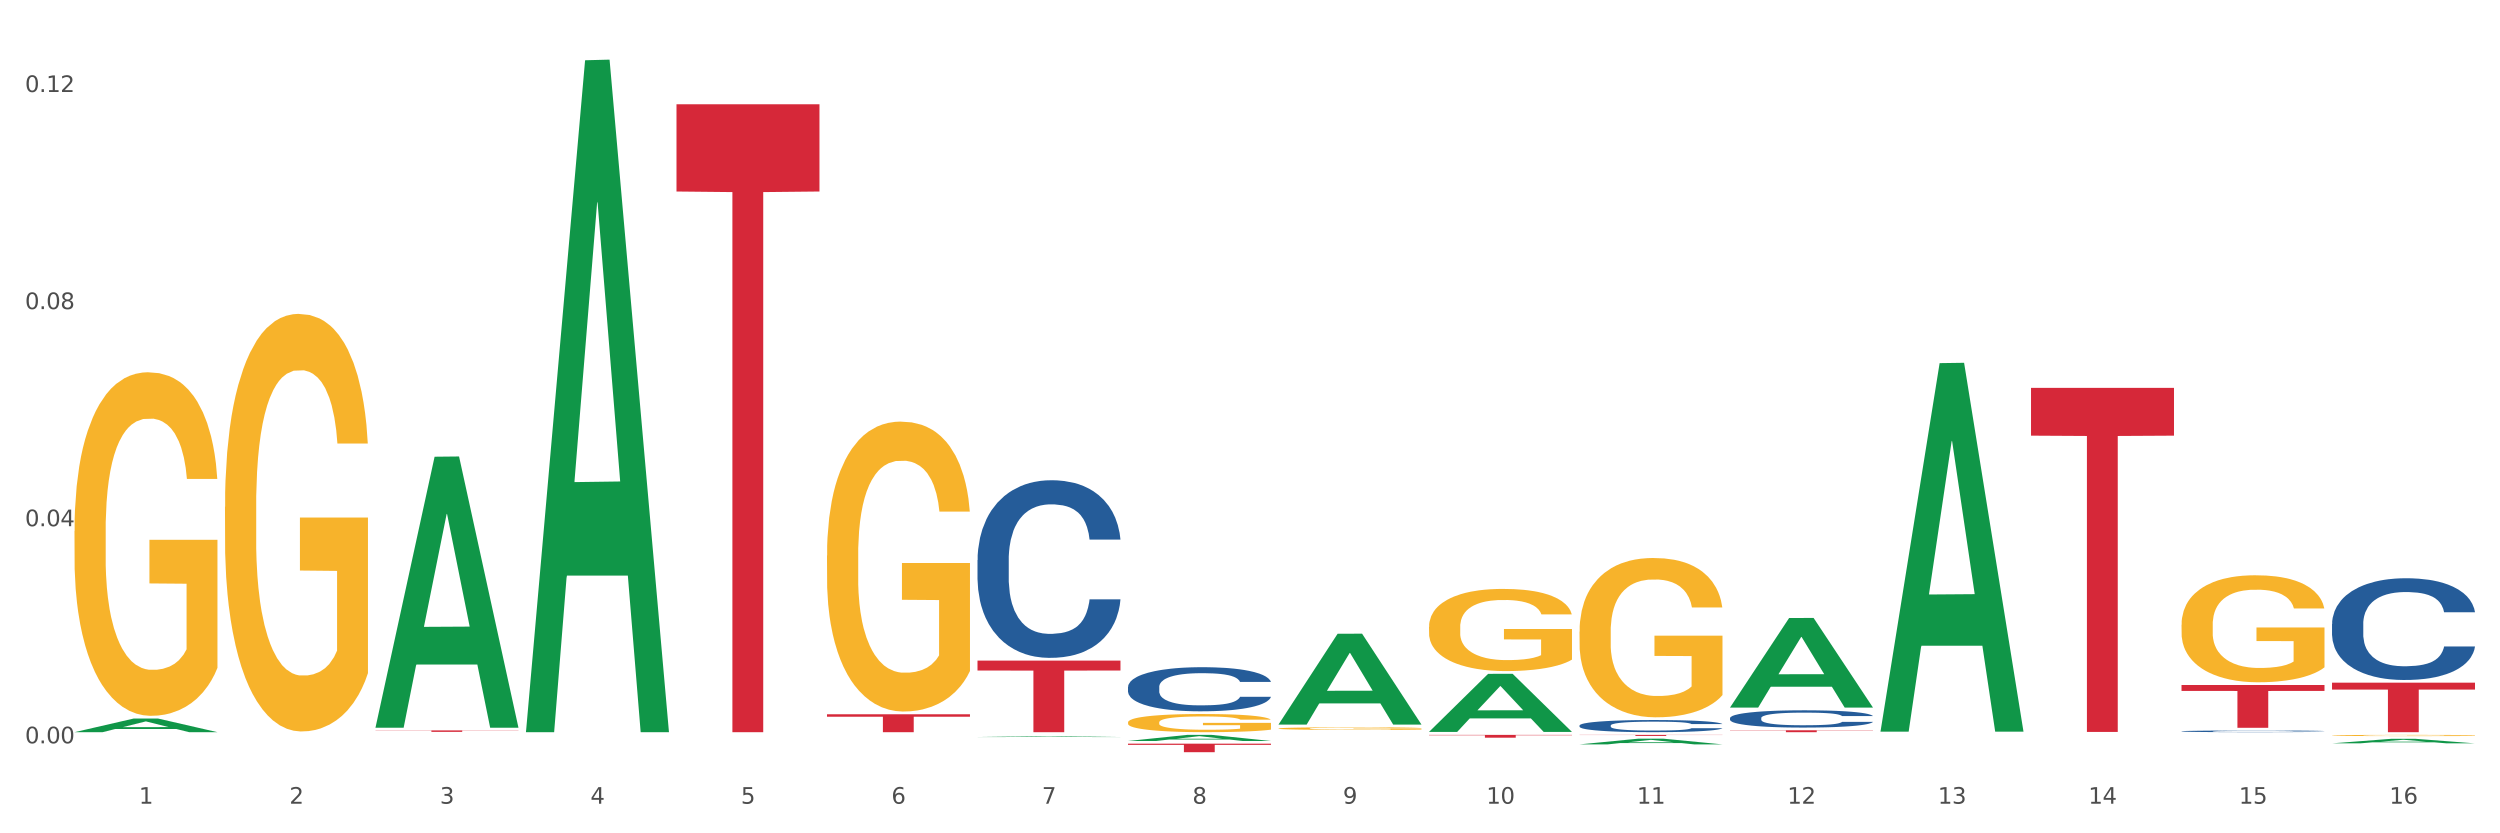 <?xml version="1.0" encoding="utf-8" standalone="no"?>
<!DOCTYPE svg PUBLIC "-//W3C//DTD SVG 1.1//EN"
  "http://www.w3.org/Graphics/SVG/1.1/DTD/svg11.dtd">
<svg xmlns:xlink="http://www.w3.org/1999/xlink" width="1080pt" height="360pt" viewBox="0 0 1080 360" xmlns="http://www.w3.org/2000/svg" version="1.1">
 <rect x="0" y="0" width="1080" height="360" fill="#333333" stroke="none"/>
 <defs>
  <style type="text/css">*{stroke-linejoin: round; stroke-linecap: butt}</style>
 </defs>
 <g id="figure_1">
  <g id="patch_1">
   <path d="M 0 360 
L 1080 360 
L 1080 0 
L 0 0 
z
" style="fill: #ffffff; stroke: #ffffff; stroke-linejoin: miter"/>
  </g>
  <g id="axes_1">
   <g id="matplotlib.axis_1">
    <g id="xtick_1">
     <g id="text_1">
      <!-- 1 -->
      <g style="fill: #4d4d4d" transform="translate(60.004 347.204) scale(0.096 -0.096)">
       <defs>
        <path id="DejaVuSans-31" d="M 794 531 
L 1825 531 
L 1825 4091 
L 703 3866 
L 703 4441 
L 1819 4666 
L 2450 4666 
L 2450 531 
L 3481 531 
L 3481 0 
L 794 0 
L 794 531 
z
" transform="scale(0.016)"/>
       </defs>
       <use xlink:href="#DejaVuSans-31"/>
      </g>
     </g>
    </g>
    <g id="xtick_2">
     <g id="text_2">
      <!-- 2 -->
      <g style="fill: #4d4d4d" transform="translate(125.021 347.204) scale(0.096 -0.096)">
       <defs>
        <path id="DejaVuSans-32" d="M 1228 531 
L 3431 531 
L 3431 0 
L 469 0 
L 469 531 
Q 828 903 1448 1529 
Q 2069 2156 2228 2338 
Q 2531 2678 2651 2914 
Q 2772 3150 2772 3378 
Q 2772 3750 2511 3984 
Q 2250 4219 1831 4219 
Q 1534 4219 1204 4116 
Q 875 4013 500 3803 
L 500 4441 
Q 881 4594 1212 4672 
Q 1544 4750 1819 4750 
Q 2544 4750 2975 4387 
Q 3406 4025 3406 3419 
Q 3406 3131 3298 2873 
Q 3191 2616 2906 2266 
Q 2828 2175 2409 1742 
Q 1991 1309 1228 531 
z
" transform="scale(0.016)"/>
       </defs>
       <use xlink:href="#DejaVuSans-32"/>
      </g>
     </g>
    </g>
    <g id="xtick_3">
     <g id="text_3">
      <!-- 3 -->
      <g style="fill: #4d4d4d" transform="translate(190.039 347.204) scale(0.096 -0.096)">
       <defs>
        <path id="DejaVuSans-33" d="M 2597 2516 
Q 3050 2419 3304 2112 
Q 3559 1806 3559 1356 
Q 3559 666 3084 287 
Q 2609 -91 1734 -91 
Q 1441 -91 1130 -33 
Q 819 25 488 141 
L 488 750 
Q 750 597 1062 519 
Q 1375 441 1716 441 
Q 2309 441 2620 675 
Q 2931 909 2931 1356 
Q 2931 1769 2642 2001 
Q 2353 2234 1838 2234 
L 1294 2234 
L 1294 2753 
L 1863 2753 
Q 2328 2753 2575 2939 
Q 2822 3125 2822 3475 
Q 2822 3834 2567 4026 
Q 2313 4219 1838 4219 
Q 1578 4219 1281 4162 
Q 984 4106 628 3988 
L 628 4550 
Q 988 4650 1302 4700 
Q 1616 4750 1894 4750 
Q 2613 4750 3031 4423 
Q 3450 4097 3450 3541 
Q 3450 3153 3228 2886 
Q 3006 2619 2597 2516 
z
" transform="scale(0.016)"/>
       </defs>
       <use xlink:href="#DejaVuSans-33"/>
      </g>
     </g>
    </g>
    <g id="xtick_4">
     <g id="text_4">
      <!-- 4 -->
      <g style="fill: #4d4d4d" transform="translate(255.056 347.204) scale(0.096 -0.096)">
       <defs>
        <path id="DejaVuSans-34" d="M 2419 4116 
L 825 1625 
L 2419 1625 
L 2419 4116 
z
M 2253 4666 
L 3047 4666 
L 3047 1625 
L 3713 1625 
L 3713 1100 
L 3047 1100 
L 3047 0 
L 2419 0 
L 2419 1100 
L 313 1100 
L 313 1709 
L 2253 4666 
z
" transform="scale(0.016)"/>
       </defs>
       <use xlink:href="#DejaVuSans-34"/>
      </g>
     </g>
    </g>
    <g id="xtick_5">
     <g id="text_5">
      <!-- 5 -->
      <g style="fill: #4d4d4d" transform="translate(320.073 347.204) scale(0.096 -0.096)">
       <defs>
        <path id="DejaVuSans-35" d="M 691 4666 
L 3169 4666 
L 3169 4134 
L 1269 4134 
L 1269 2991 
Q 1406 3038 1543 3061 
Q 1681 3084 1819 3084 
Q 2600 3084 3056 2656 
Q 3513 2228 3513 1497 
Q 3513 744 3044 326 
Q 2575 -91 1722 -91 
Q 1428 -91 1123 -41 
Q 819 9 494 109 
L 494 744 
Q 775 591 1075 516 
Q 1375 441 1709 441 
Q 2250 441 2565 725 
Q 2881 1009 2881 1497 
Q 2881 1984 2565 2268 
Q 2250 2553 1709 2553 
Q 1456 2553 1204 2497 
Q 953 2441 691 2322 
L 691 4666 
z
" transform="scale(0.016)"/>
       </defs>
       <use xlink:href="#DejaVuSans-35"/>
      </g>
     </g>
    </g>
    <g id="xtick_6">
     <g id="text_6">
      <!-- 6 -->
      <g style="fill: #4d4d4d" transform="translate(385.09 347.204) scale(0.096 -0.096)">
       <defs>
        <path id="DejaVuSans-36" d="M 2113 2584 
Q 1688 2584 1439 2293 
Q 1191 2003 1191 1497 
Q 1191 994 1439 701 
Q 1688 409 2113 409 
Q 2538 409 2786 701 
Q 3034 994 3034 1497 
Q 3034 2003 2786 2293 
Q 2538 2584 2113 2584 
z
M 3366 4563 
L 3366 3988 
Q 3128 4100 2886 4159 
Q 2644 4219 2406 4219 
Q 1781 4219 1451 3797 
Q 1122 3375 1075 2522 
Q 1259 2794 1537 2939 
Q 1816 3084 2150 3084 
Q 2853 3084 3261 2657 
Q 3669 2231 3669 1497 
Q 3669 778 3244 343 
Q 2819 -91 2113 -91 
Q 1303 -91 875 529 
Q 447 1150 447 2328 
Q 447 3434 972 4092 
Q 1497 4750 2381 4750 
Q 2619 4750 2861 4703 
Q 3103 4656 3366 4563 
z
" transform="scale(0.016)"/>
       </defs>
       <use xlink:href="#DejaVuSans-36"/>
      </g>
     </g>
    </g>
    <g id="xtick_7">
     <g id="text_7">
      <!-- 7 -->
      <g style="fill: #4d4d4d" transform="translate(450.108 347.204) scale(0.096 -0.096)">
       <defs>
        <path id="DejaVuSans-37" d="M 525 4666 
L 3525 4666 
L 3525 4397 
L 1831 0 
L 1172 0 
L 2766 4134 
L 525 4134 
L 525 4666 
z
" transform="scale(0.016)"/>
       </defs>
       <use xlink:href="#DejaVuSans-37"/>
      </g>
     </g>
    </g>
    <g id="xtick_8">
     <g id="text_8">
      <!-- 8 -->
      <g style="fill: #4d4d4d" transform="translate(515.125 347.204) scale(0.096 -0.096)">
       <defs>
        <path id="DejaVuSans-38" d="M 2034 2216 
Q 1584 2216 1326 1975 
Q 1069 1734 1069 1313 
Q 1069 891 1326 650 
Q 1584 409 2034 409 
Q 2484 409 2743 651 
Q 3003 894 3003 1313 
Q 3003 1734 2745 1975 
Q 2488 2216 2034 2216 
z
M 1403 2484 
Q 997 2584 770 2862 
Q 544 3141 544 3541 
Q 544 4100 942 4425 
Q 1341 4750 2034 4750 
Q 2731 4750 3128 4425 
Q 3525 4100 3525 3541 
Q 3525 3141 3298 2862 
Q 3072 2584 2669 2484 
Q 3125 2378 3379 2068 
Q 3634 1759 3634 1313 
Q 3634 634 3220 271 
Q 2806 -91 2034 -91 
Q 1263 -91 848 271 
Q 434 634 434 1313 
Q 434 1759 690 2068 
Q 947 2378 1403 2484 
z
M 1172 3481 
Q 1172 3119 1398 2916 
Q 1625 2713 2034 2713 
Q 2441 2713 2670 2916 
Q 2900 3119 2900 3481 
Q 2900 3844 2670 4047 
Q 2441 4250 2034 4250 
Q 1625 4250 1398 4047 
Q 1172 3844 1172 3481 
z
" transform="scale(0.016)"/>
       </defs>
       <use xlink:href="#DejaVuSans-38"/>
      </g>
     </g>
    </g>
    <g id="xtick_9">
     <g id="text_9">
      <!-- 9 -->
      <g style="fill: #4d4d4d" transform="translate(580.142 347.204) scale(0.096 -0.096)">
       <defs>
        <path id="DejaVuSans-39" d="M 703 97 
L 703 672 
Q 941 559 1184 500 
Q 1428 441 1663 441 
Q 2288 441 2617 861 
Q 2947 1281 2994 2138 
Q 2813 1869 2534 1725 
Q 2256 1581 1919 1581 
Q 1219 1581 811 2004 
Q 403 2428 403 3163 
Q 403 3881 828 4315 
Q 1253 4750 1959 4750 
Q 2769 4750 3195 4129 
Q 3622 3509 3622 2328 
Q 3622 1225 3098 567 
Q 2575 -91 1691 -91 
Q 1453 -91 1209 -44 
Q 966 3 703 97 
z
M 1959 2075 
Q 2384 2075 2632 2365 
Q 2881 2656 2881 3163 
Q 2881 3666 2632 3958 
Q 2384 4250 1959 4250 
Q 1534 4250 1286 3958 
Q 1038 3666 1038 3163 
Q 1038 2656 1286 2365 
Q 1534 2075 1959 2075 
z
" transform="scale(0.016)"/>
       </defs>
       <use xlink:href="#DejaVuSans-39"/>
      </g>
     </g>
    </g>
    <g id="xtick_10">
     <g id="text_10">
      <!-- 10 -->
      <g style="fill: #4d4d4d" transform="translate(642.105 347.204) scale(0.096 -0.096)">
       <defs>
        <path id="DejaVuSans-30" d="M 2034 4250 
Q 1547 4250 1301 3770 
Q 1056 3291 1056 2328 
Q 1056 1369 1301 889 
Q 1547 409 2034 409 
Q 2525 409 2770 889 
Q 3016 1369 3016 2328 
Q 3016 3291 2770 3770 
Q 2525 4250 2034 4250 
z
M 2034 4750 
Q 2819 4750 3233 4129 
Q 3647 3509 3647 2328 
Q 3647 1150 3233 529 
Q 2819 -91 2034 -91 
Q 1250 -91 836 529 
Q 422 1150 422 2328 
Q 422 3509 836 4129 
Q 1250 4750 2034 4750 
z
" transform="scale(0.016)"/>
       </defs>
       <use xlink:href="#DejaVuSans-31"/>
       <use xlink:href="#DejaVuSans-30" transform="translate(63.623 0)"/>
      </g>
     </g>
    </g>
    <g id="xtick_11">
     <g id="text_11">
      <!-- 11 -->
      <g style="fill: #4d4d4d" transform="translate(707.123 347.204) scale(0.096 -0.096)">
       <use xlink:href="#DejaVuSans-31"/>
       <use xlink:href="#DejaVuSans-31" transform="translate(63.623 0)"/>
      </g>
     </g>
    </g>
    <g id="xtick_12">
     <g id="text_12">
      <!-- 12 -->
      <g style="fill: #4d4d4d" transform="translate(772.14 347.204) scale(0.096 -0.096)">
       <use xlink:href="#DejaVuSans-31"/>
       <use xlink:href="#DejaVuSans-32" transform="translate(63.623 0)"/>
      </g>
     </g>
    </g>
    <g id="xtick_13">
     <g id="text_13">
      <!-- 13 -->
      <g style="fill: #4d4d4d" transform="translate(837.157 347.204) scale(0.096 -0.096)">
       <use xlink:href="#DejaVuSans-31"/>
       <use xlink:href="#DejaVuSans-33" transform="translate(63.623 0)"/>
      </g>
     </g>
    </g>
    <g id="xtick_14">
     <g id="text_14">
      <!-- 14 -->
      <g style="fill: #4d4d4d" transform="translate(902.174 347.204) scale(0.096 -0.096)">
       <use xlink:href="#DejaVuSans-31"/>
       <use xlink:href="#DejaVuSans-34" transform="translate(63.623 0)"/>
      </g>
     </g>
    </g>
    <g id="xtick_15">
     <g id="text_15">
      <!-- 15 -->
      <g style="fill: #4d4d4d" transform="translate(967.192 347.204) scale(0.096 -0.096)">
       <use xlink:href="#DejaVuSans-31"/>
       <use xlink:href="#DejaVuSans-35" transform="translate(63.623 0)"/>
      </g>
     </g>
    </g>
    <g id="xtick_16">
     <g id="text_16">
      <!-- 16 -->
      <g style="fill: #4d4d4d" transform="translate(1032.209 347.204) scale(0.096 -0.096)">
       <use xlink:href="#DejaVuSans-31"/>
       <use xlink:href="#DejaVuSans-36" transform="translate(63.623 0)"/>
      </g>
     </g>
    </g>
    <g id="xtick_17"/>
    <g id="xtick_18"/>
    <g id="xtick_19"/>
    <g id="xtick_20"/>
    <g id="xtick_21"/>
    <g id="xtick_22"/>
    <g id="xtick_23"/>
    <g id="xtick_24"/>
    <g id="xtick_25"/>
    <g id="xtick_26"/>
    <g id="xtick_27"/>
    <g id="xtick_28"/>
    <g id="xtick_29"/>
    <g id="xtick_30"/>
    <g id="xtick_31"/>
   </g>
   <g id="matplotlib.axis_2">
    <g id="ytick_1">
     <g id="text_17">
      <!-- 0.00 -->
      <g style="fill: #4d4d4d" transform="translate(10.8 321.117) scale(0.096 -0.096)">
       <defs>
        <path id="DejaVuSans-2e" d="M 684 794 
L 1344 794 
L 1344 0 
L 684 0 
L 684 794 
z
" transform="scale(0.016)"/>
       </defs>
       <use xlink:href="#DejaVuSans-30"/>
       <use xlink:href="#DejaVuSans-2e" transform="translate(63.623 0)"/>
       <use xlink:href="#DejaVuSans-30" transform="translate(95.41 0)"/>
       <use xlink:href="#DejaVuSans-30" transform="translate(159.033 0)"/>
      </g>
     </g>
    </g>
    <g id="ytick_2">
     <g id="text_18">
      <!-- 0.04 -->
      <g style="fill: #4d4d4d" transform="translate(10.8 227.328) scale(0.096 -0.096)">
       <use xlink:href="#DejaVuSans-30"/>
       <use xlink:href="#DejaVuSans-2e" transform="translate(63.623 0)"/>
       <use xlink:href="#DejaVuSans-30" transform="translate(95.41 0)"/>
       <use xlink:href="#DejaVuSans-34" transform="translate(159.033 0)"/>
      </g>
     </g>
    </g>
    <g id="ytick_3">
     <g id="text_19">
      <!-- 0.08 -->
      <g style="fill: #4d4d4d" transform="translate(10.8 133.539) scale(0.096 -0.096)">
       <use xlink:href="#DejaVuSans-30"/>
       <use xlink:href="#DejaVuSans-2e" transform="translate(63.623 0)"/>
       <use xlink:href="#DejaVuSans-30" transform="translate(95.41 0)"/>
       <use xlink:href="#DejaVuSans-38" transform="translate(159.033 0)"/>
      </g>
     </g>
    </g>
    <g id="ytick_4">
     <g id="text_20">
      <!-- 0.12 -->
      <g style="fill: #4d4d4d" transform="translate(10.8 39.75) scale(0.096 -0.096)">
       <use xlink:href="#DejaVuSans-30"/>
       <use xlink:href="#DejaVuSans-2e" transform="translate(63.623 0)"/>
       <use xlink:href="#DejaVuSans-31" transform="translate(95.41 0)"/>
       <use xlink:href="#DejaVuSans-32" transform="translate(159.033 0)"/>
      </g>
     </g>
    </g>
    <g id="ytick_5"/>
    <g id="ytick_6"/>
    <g id="ytick_7"/>
   </g>
   <g id="PolyCollection_1">
    <path d="M 32.175 316.292 
L 32.239 316.286 
L 57.709 310.416 
L 68.28 310.41 
L 93.941 316.303 
L 81.715 316.303 
L 76.176 314.931 
L 49.877 314.931 
L 49.686 314.953 
L 44.337 316.303 
L 32.175 316.303 
L 32.175 316.292 
L 53.188 314.112 
L 72.864 314.106 
L 63.122 311.666 
L 62.995 311.655 
L 62.867 311.672 
L 53.125 314.106 
L 53.188 314.112 
L 32.175 316.292 
z
" clip-path="url(#p2556a05645)" style="fill: #109648"/>
    <path d="M 942.416 295.91 
L 1004.183 295.91 
L 1004.183 298.481 
L 979.886 298.498 
L 979.886 314.41 
L 966.567 314.41 
L 966.567 298.498 
L 942.416 298.481 
L 942.416 295.927 
L 942.416 295.91 
z
" clip-path="url(#p2556a05645)" style="fill: #d62839"/>
    <path d="M 877.399 167.545 
L 939.166 167.545 
L 939.166 188.203 
L 914.869 188.342 
L 914.869 316.195 
L 901.549 316.195 
L 901.549 188.342 
L 877.399 188.203 
L 877.399 167.685 
L 877.399 167.545 
z
" clip-path="url(#p2556a05645)" style="fill: #d62839"/>
    <path d="M 747.365 315.481 
L 809.131 315.481 
L 809.131 315.595 
L 784.834 315.596 
L 784.834 316.303 
L 771.515 316.303 
L 771.515 315.596 
L 747.365 315.595 
L 747.365 315.482 
L 747.365 315.481 
z
" clip-path="url(#p2556a05645)" style="fill: #d62839"/>
    <path d="M 682.347 317.47 
L 744.114 317.47 
L 744.114 317.533 
L 719.817 317.534 
L 719.817 317.928 
L 706.498 317.928 
L 706.498 317.534 
L 682.347 317.533 
L 682.347 317.47 
L 682.347 317.47 
z
" clip-path="url(#p2556a05645)" style="fill: #d62839"/>
    <path d="M 617.33 317.47 
L 679.097 317.47 
L 679.097 317.639 
L 654.8 317.64 
L 654.8 318.684 
L 641.481 318.684 
L 641.481 317.64 
L 617.33 317.639 
L 617.33 317.471 
L 617.33 317.47 
z
" clip-path="url(#p2556a05645)" style="fill: #d62839"/>
    <path d="M 487.296 321.274 
L 549.062 321.274 
L 549.062 321.785 
L 524.765 321.789 
L 524.765 324.95 
L 511.446 324.95 
L 511.446 321.789 
L 487.296 321.785 
L 487.296 321.278 
L 487.296 321.274 
z
" clip-path="url(#p2556a05645)" style="fill: #d62839"/>
    <path d="M 422.278 285.368 
L 484.045 285.368 
L 484.045 289.667 
L 459.748 289.696 
L 459.748 316.303 
L 446.429 316.303 
L 446.429 289.696 
L 422.278 289.667 
L 422.278 285.397 
L 422.278 285.368 
z
" clip-path="url(#p2556a05645)" style="fill: #d62839"/>
    <path d="M 357.261 308.551 
L 419.028 308.551 
L 419.028 309.628 
L 394.731 309.635 
L 394.731 316.303 
L 381.412 316.303 
L 381.412 309.635 
L 357.261 309.628 
L 357.261 308.558 
L 357.261 308.551 
z
" clip-path="url(#p2556a05645)" style="fill: #d62839"/>
    <path d="M 292.244 45.035 
L 354.01 45.035 
L 354.01 82.732 
L 329.714 82.987 
L 329.714 316.303 
L 316.394 316.303 
L 316.394 82.987 
L 292.244 82.732 
L 292.244 45.29 
L 292.244 45.035 
z
" clip-path="url(#p2556a05645)" style="fill: #d62839"/>
    <path d="M 162.209 315.543 
L 223.976 315.543 
L 223.976 315.629 
L 199.679 315.63 
L 199.679 316.162 
L 186.36 316.162 
L 186.36 315.63 
L 162.209 315.629 
L 162.209 315.544 
L 162.209 315.543 
z
" clip-path="url(#p2556a05645)" style="fill: #d62839"/>
    <path d="M 422.278 241.94 
L 422.351 241.87 
L 422.351 239.908 
L 422.57 237.245 
L 423.374 232.339 
L 424.396 228.624 
L 426.148 224.279 
L 427.097 222.457 
L 428.338 220.424 
L 430.894 217.13 
L 433.814 214.327 
L 435.858 212.785 
L 437.391 211.804 
L 440.823 210.052 
L 442.794 209.281 
L 444.839 208.65 
L 446.591 208.23 
L 449.511 207.739 
L 451.847 207.529 
L 454.549 207.459 
L 456.812 207.529 
L 459.806 207.809 
L 464.186 208.65 
L 465.865 209.141 
L 468.129 209.982 
L 470.465 211.103 
L 472.363 212.224 
L 474.554 213.836 
L 476.817 215.939 
L 479.007 218.602 
L 480.54 221.055 
L 481.782 223.648 
L 482.877 226.802 
L 483.68 230.236 
L 484.045 233.11 
L 470.684 233.11 
L 470.319 230.517 
L 469.589 227.713 
L 468.859 225.821 
L 468.056 224.279 
L 466.814 222.527 
L 465.719 221.406 
L 463.894 220.074 
L 462.215 219.233 
L 460.828 218.742 
L 459.148 218.322 
L 455.571 217.901 
L 453.016 217.901 
L 451.409 218.041 
L 449.438 218.392 
L 447.759 218.882 
L 445.788 219.723 
L 444.254 220.635 
L 442.721 221.826 
L 441.845 222.667 
L 440.531 224.209 
L 439.655 225.47 
L 438.487 227.643 
L 437.83 229.185 
L 436.661 233.18 
L 436.15 236.123 
L 435.931 238.156 
L 435.785 240.398 
L 435.785 251.332 
L 436.223 256.238 
L 436.588 258.34 
L 437.172 260.723 
L 438.268 263.807 
L 439.874 266.82 
L 441.553 268.993 
L 442.94 270.325 
L 444.254 271.306 
L 445.569 272.077 
L 447.175 272.778 
L 448.489 273.198 
L 450.46 273.619 
L 452.797 273.829 
L 454.622 273.829 
L 458.345 273.478 
L 460.025 273.128 
L 461.631 272.637 
L 463.383 271.867 
L 464.77 271.026 
L 465.573 270.395 
L 466.887 269.063 
L 467.91 267.661 
L 468.786 266.05 
L 469.37 264.648 
L 470.027 262.545 
L 470.538 260.162 
L 470.684 258.901 
L 484.045 258.901 
L 483.753 261.424 
L 483.242 263.877 
L 482.22 267.171 
L 481.416 269.063 
L 480.175 271.376 
L 478.861 273.338 
L 477.036 275.511 
L 475.357 277.123 
L 473.604 278.525 
L 471.706 279.786 
L 468.275 281.538 
L 467.034 282.029 
L 464.405 282.87 
L 462.361 283.36 
L 459.367 283.851 
L 456.301 284.131 
L 453.089 284.201 
L 450.241 284.061 
L 447.102 283.641 
L 445.131 283.22 
L 442.94 282.589 
L 440.385 281.608 
L 437.976 280.417 
L 435.712 279.015 
L 433.595 277.403 
L 431.624 275.581 
L 429.068 272.567 
L 427.17 269.624 
L 425.783 266.891 
L 424.834 264.578 
L 423.885 261.634 
L 423.374 259.602 
L 422.57 254.696 
L 422.278 250.14 
L 422.278 241.94 
z
" clip-path="url(#p2556a05645)" style="fill: #255c99"/>
    <path d="M 487.296 296.793 
L 487.369 296.775 
L 487.369 296.288 
L 487.588 295.627 
L 488.391 294.408 
L 489.413 293.486 
L 491.165 292.407 
L 492.114 291.954 
L 493.356 291.45 
L 495.911 290.632 
L 498.831 289.935 
L 500.876 289.552 
L 502.409 289.309 
L 505.84 288.874 
L 507.811 288.682 
L 509.856 288.526 
L 511.608 288.421 
L 514.528 288.299 
L 516.865 288.247 
L 519.566 288.23 
L 521.829 288.247 
L 524.823 288.317 
L 529.203 288.526 
L 530.883 288.647 
L 533.146 288.856 
L 535.482 289.135 
L 537.38 289.413 
L 539.571 289.813 
L 541.834 290.336 
L 544.024 290.997 
L 545.558 291.606 
L 546.799 292.25 
L 547.894 293.033 
L 548.697 293.886 
L 549.062 294.6 
L 535.701 294.6 
L 535.336 293.956 
L 534.606 293.26 
L 533.876 292.79 
L 533.073 292.407 
L 531.832 291.972 
L 530.737 291.693 
L 528.911 291.363 
L 527.232 291.154 
L 525.845 291.032 
L 524.166 290.927 
L 520.588 290.823 
L 518.033 290.823 
L 516.427 290.858 
L 514.455 290.945 
L 512.776 291.067 
L 510.805 291.275 
L 509.272 291.502 
L 507.738 291.798 
L 506.862 292.007 
L 505.548 292.389 
L 504.672 292.703 
L 503.504 293.242 
L 502.847 293.625 
L 501.679 294.617 
L 501.168 295.348 
L 500.949 295.853 
L 500.803 296.41 
L 500.803 299.125 
L 501.241 300.344 
L 501.606 300.866 
L 502.19 301.457 
L 503.285 302.223 
L 504.891 302.972 
L 506.57 303.511 
L 507.957 303.842 
L 509.272 304.086 
L 510.586 304.277 
L 512.192 304.451 
L 513.506 304.556 
L 515.478 304.66 
L 517.814 304.712 
L 519.639 304.712 
L 523.363 304.625 
L 525.042 304.538 
L 526.648 304.416 
L 528.4 304.225 
L 529.787 304.016 
L 530.591 303.859 
L 531.905 303.529 
L 532.927 303.181 
L 533.803 302.78 
L 534.387 302.432 
L 535.044 301.91 
L 535.555 301.318 
L 535.701 301.005 
L 549.062 301.005 
L 548.77 301.631 
L 548.259 302.241 
L 547.237 303.059 
L 546.434 303.529 
L 545.193 304.103 
L 543.878 304.59 
L 542.053 305.13 
L 540.374 305.53 
L 538.622 305.878 
L 536.723 306.192 
L 533.292 306.627 
L 532.051 306.749 
L 529.422 306.957 
L 527.378 307.079 
L 524.385 307.201 
L 521.318 307.271 
L 518.106 307.288 
L 515.258 307.253 
L 512.119 307.149 
L 510.148 307.044 
L 507.957 306.888 
L 505.402 306.644 
L 502.993 306.348 
L 500.73 306 
L 498.612 305.6 
L 496.641 305.147 
L 494.086 304.399 
L 492.187 303.668 
L 490.8 302.989 
L 489.851 302.415 
L 488.902 301.684 
L 488.391 301.179 
L 487.588 299.961 
L 487.296 298.829 
L 487.296 296.793 
z
" clip-path="url(#p2556a05645)" style="fill: #255c99"/>
    <path d="M 682.347 313.41 
L 682.42 313.406 
L 682.42 313.271 
L 682.639 313.089 
L 683.443 312.753 
L 684.465 312.499 
L 686.217 312.201 
L 687.166 312.077 
L 688.407 311.938 
L 690.963 311.712 
L 693.883 311.52 
L 695.927 311.415 
L 697.46 311.348 
L 700.892 311.228 
L 702.863 311.175 
L 704.907 311.132 
L 706.66 311.103 
L 709.58 311.069 
L 711.916 311.055 
L 714.618 311.05 
L 716.881 311.055 
L 719.875 311.074 
L 724.255 311.132 
L 725.934 311.165 
L 728.198 311.223 
L 730.534 311.3 
L 732.432 311.376 
L 734.623 311.487 
L 736.886 311.631 
L 739.076 311.813 
L 740.609 311.981 
L 741.85 312.158 
L 742.946 312.374 
L 743.749 312.609 
L 744.114 312.806 
L 730.753 312.806 
L 730.388 312.628 
L 729.658 312.436 
L 728.928 312.307 
L 728.125 312.201 
L 726.883 312.081 
L 725.788 312.005 
L 723.963 311.914 
L 722.284 311.856 
L 720.897 311.822 
L 719.217 311.794 
L 715.64 311.765 
L 713.085 311.765 
L 711.478 311.774 
L 709.507 311.798 
L 707.828 311.832 
L 705.857 311.89 
L 704.323 311.952 
L 702.79 312.034 
L 701.914 312.091 
L 700.6 312.197 
L 699.724 312.283 
L 698.556 312.432 
L 697.899 312.537 
L 696.73 312.811 
L 696.219 313.012 
L 696 313.151 
L 695.854 313.305 
L 695.854 314.053 
L 696.292 314.389 
L 696.657 314.533 
L 697.241 314.696 
L 698.337 314.907 
L 699.943 315.113 
L 701.622 315.262 
L 703.009 315.353 
L 704.323 315.42 
L 705.638 315.473 
L 707.244 315.521 
L 708.558 315.55 
L 710.529 315.579 
L 712.866 315.593 
L 714.691 315.593 
L 718.414 315.569 
L 720.094 315.545 
L 721.7 315.511 
L 723.452 315.459 
L 724.839 315.401 
L 725.642 315.358 
L 726.956 315.267 
L 727.979 315.171 
L 728.855 315.061 
L 729.439 314.965 
L 730.096 314.821 
L 730.607 314.658 
L 730.753 314.571 
L 744.114 314.571 
L 743.822 314.744 
L 743.311 314.912 
L 742.289 315.137 
L 741.485 315.267 
L 740.244 315.425 
L 738.93 315.559 
L 737.105 315.708 
L 735.426 315.818 
L 733.673 315.914 
L 731.775 316.001 
L 728.344 316.121 
L 727.102 316.154 
L 724.474 316.212 
L 722.43 316.245 
L 719.436 316.279 
L 716.37 316.298 
L 713.158 316.303 
L 710.31 316.293 
L 707.171 316.265 
L 705.2 316.236 
L 703.009 316.193 
L 700.454 316.126 
L 698.045 316.044 
L 695.781 315.948 
L 693.664 315.838 
L 691.693 315.713 
L 689.137 315.507 
L 687.239 315.305 
L 685.852 315.118 
L 684.903 314.96 
L 683.954 314.758 
L 683.443 314.619 
L 682.639 314.283 
L 682.347 313.972 
L 682.347 313.41 
z
" clip-path="url(#p2556a05645)" style="fill: #255c99"/>
    <path d="M 747.365 310.202 
L 747.438 310.195 
L 747.438 310.004 
L 747.657 309.745 
L 748.46 309.268 
L 749.482 308.906 
L 751.234 308.484 
L 752.183 308.306 
L 753.424 308.108 
L 755.98 307.788 
L 758.9 307.515 
L 760.944 307.365 
L 762.478 307.27 
L 765.909 307.099 
L 767.88 307.024 
L 769.925 306.963 
L 771.677 306.922 
L 774.597 306.874 
L 776.934 306.854 
L 779.635 306.847 
L 781.898 306.854 
L 784.892 306.881 
L 789.272 306.963 
L 790.952 307.011 
L 793.215 307.092 
L 795.551 307.201 
L 797.449 307.311 
L 799.64 307.467 
L 801.903 307.672 
L 804.093 307.931 
L 805.627 308.17 
L 806.868 308.422 
L 807.963 308.729 
L 808.766 309.063 
L 809.131 309.343 
L 795.77 309.343 
L 795.405 309.09 
L 794.675 308.818 
L 793.945 308.634 
L 793.142 308.484 
L 791.901 308.313 
L 790.806 308.204 
L 788.98 308.074 
L 787.301 307.993 
L 785.914 307.945 
L 784.235 307.904 
L 780.657 307.863 
L 778.102 307.863 
L 776.496 307.877 
L 774.524 307.911 
L 772.845 307.958 
L 770.874 308.04 
L 769.341 308.129 
L 767.807 308.245 
L 766.931 308.327 
L 765.617 308.477 
L 764.741 308.599 
L 763.573 308.811 
L 762.916 308.961 
L 761.748 309.35 
L 761.237 309.636 
L 761.018 309.834 
L 760.871 310.052 
L 760.871 311.116 
L 761.31 311.593 
L 761.675 311.798 
L 762.259 312.03 
L 763.354 312.33 
L 764.96 312.623 
L 766.639 312.834 
L 768.026 312.964 
L 769.341 313.059 
L 770.655 313.134 
L 772.261 313.203 
L 773.575 313.243 
L 775.546 313.284 
L 777.883 313.305 
L 779.708 313.305 
L 783.432 313.271 
L 785.111 313.237 
L 786.717 313.189 
L 788.469 313.114 
L 789.856 313.032 
L 790.66 312.971 
L 791.974 312.841 
L 792.996 312.705 
L 793.872 312.548 
L 794.456 312.411 
L 795.113 312.207 
L 795.624 311.975 
L 795.77 311.852 
L 809.131 311.852 
L 808.839 312.098 
L 808.328 312.336 
L 807.306 312.657 
L 806.503 312.841 
L 805.262 313.066 
L 803.947 313.257 
L 802.122 313.469 
L 800.443 313.625 
L 798.691 313.762 
L 796.792 313.884 
L 793.361 314.055 
L 792.12 314.103 
L 789.491 314.185 
L 787.447 314.232 
L 784.454 314.28 
L 781.387 314.307 
L 778.175 314.314 
L 775.327 314.3 
L 772.188 314.26 
L 770.217 314.219 
L 768.026 314.157 
L 765.471 314.062 
L 763.062 313.946 
L 760.798 313.809 
L 758.681 313.653 
L 756.71 313.475 
L 754.155 313.182 
L 752.256 312.896 
L 750.869 312.63 
L 749.92 312.405 
L 748.971 312.118 
L 748.46 311.92 
L 747.657 311.443 
L 747.365 311 
L 747.365 310.202 
z
" clip-path="url(#p2556a05645)" style="fill: #255c99"/>
    <path d="M 942.416 315.903 
L 942.489 315.903 
L 942.489 315.884 
L 942.708 315.859 
L 943.512 315.812 
L 944.534 315.777 
L 946.286 315.736 
L 947.235 315.719 
L 948.476 315.7 
L 951.032 315.668 
L 953.952 315.642 
L 955.996 315.627 
L 957.529 315.618 
L 960.961 315.602 
L 962.932 315.594 
L 964.976 315.588 
L 966.729 315.584 
L 969.649 315.58 
L 971.985 315.578 
L 974.687 315.577 
L 976.95 315.578 
L 979.943 315.58 
L 984.324 315.588 
L 986.003 315.593 
L 988.267 315.601 
L 990.603 315.611 
L 992.501 315.622 
L 994.691 315.637 
L 996.955 315.657 
L 999.145 315.682 
L 1000.678 315.706 
L 1001.919 315.73 
L 1003.015 315.76 
L 1003.818 315.792 
L 1004.183 315.82 
L 990.822 315.82 
L 990.457 315.795 
L 989.727 315.769 
L 988.997 315.751 
L 988.194 315.736 
L 986.952 315.72 
L 985.857 315.709 
L 984.032 315.696 
L 982.353 315.688 
L 980.966 315.684 
L 979.286 315.68 
L 975.709 315.676 
L 973.154 315.676 
L 971.547 315.677 
L 969.576 315.68 
L 967.897 315.685 
L 965.926 315.693 
L 964.392 315.702 
L 962.859 315.713 
L 961.983 315.721 
L 960.669 315.735 
L 959.793 315.747 
L 958.625 315.768 
L 957.967 315.783 
L 956.799 315.82 
L 956.288 315.848 
L 956.069 315.867 
L 955.923 315.889 
L 955.923 315.992 
L 956.361 316.038 
L 956.726 316.058 
L 957.31 316.081 
L 958.406 316.11 
L 960.012 316.139 
L 961.691 316.159 
L 963.078 316.172 
L 964.392 316.181 
L 965.707 316.188 
L 967.313 316.195 
L 968.627 316.199 
L 970.598 316.203 
L 972.935 316.205 
L 974.76 316.205 
L 978.483 316.202 
L 980.163 316.198 
L 981.769 316.194 
L 983.521 316.186 
L 984.908 316.178 
L 985.711 316.172 
L 987.025 316.16 
L 988.048 316.147 
L 988.924 316.131 
L 989.508 316.118 
L 990.165 316.098 
L 990.676 316.076 
L 990.822 316.064 
L 1004.183 316.064 
L 1003.891 316.088 
L 1003.38 316.111 
L 1002.358 316.142 
L 1001.554 316.16 
L 1000.313 316.182 
L 998.999 316.2 
L 997.174 316.221 
L 995.495 316.236 
L 993.742 316.249 
L 991.844 316.261 
L 988.413 316.278 
L 987.171 316.282 
L 984.543 316.29 
L 982.499 316.295 
L 979.505 316.3 
L 976.439 316.302 
L 973.227 316.303 
L 970.379 316.302 
L 967.24 316.298 
L 965.268 316.294 
L 963.078 316.288 
L 960.523 316.278 
L 958.114 316.267 
L 955.85 316.254 
L 953.733 316.239 
L 951.762 316.221 
L 949.206 316.193 
L 947.308 316.165 
L 945.921 316.139 
L 944.972 316.117 
L 944.023 316.09 
L 943.512 316.07 
L 942.708 316.024 
L 942.416 315.981 
L 942.416 315.903 
z
" clip-path="url(#p2556a05645)" style="fill: #255c99"/>
    <path d="M 1007.434 269.55 
L 1007.507 269.509 
L 1007.507 268.385 
L 1007.726 266.86 
L 1008.529 264.05 
L 1009.551 261.922 
L 1011.303 259.433 
L 1012.252 258.389 
L 1013.493 257.225 
L 1016.049 255.338 
L 1018.969 253.732 
L 1021.013 252.849 
L 1022.547 252.287 
L 1025.978 251.283 
L 1027.949 250.842 
L 1029.994 250.48 
L 1031.746 250.24 
L 1034.666 249.959 
L 1037.003 249.838 
L 1039.704 249.798 
L 1041.967 249.838 
L 1044.961 249.999 
L 1049.341 250.48 
L 1051.021 250.761 
L 1053.284 251.243 
L 1055.62 251.886 
L 1057.518 252.528 
L 1059.709 253.451 
L 1061.972 254.656 
L 1064.162 256.181 
L 1065.696 257.586 
L 1066.937 259.072 
L 1068.032 260.878 
L 1068.835 262.845 
L 1069.2 264.491 
L 1055.839 264.491 
L 1055.474 263.006 
L 1054.744 261.4 
L 1054.014 260.316 
L 1053.211 259.433 
L 1051.97 258.429 
L 1050.875 257.787 
L 1049.049 257.024 
L 1047.37 256.542 
L 1045.983 256.261 
L 1044.304 256.021 
L 1040.726 255.78 
L 1038.171 255.78 
L 1036.565 255.86 
L 1034.593 256.061 
L 1032.914 256.342 
L 1030.943 256.823 
L 1029.41 257.345 
L 1027.876 258.028 
L 1027 258.51 
L 1025.686 259.393 
L 1024.81 260.115 
L 1023.642 261.36 
L 1022.985 262.243 
L 1021.817 264.531 
L 1021.306 266.217 
L 1021.086 267.382 
L 1020.94 268.666 
L 1020.94 274.929 
L 1021.379 277.739 
L 1021.744 278.944 
L 1022.328 280.309 
L 1023.423 282.075 
L 1025.029 283.801 
L 1026.708 285.046 
L 1028.095 285.809 
L 1029.41 286.371 
L 1030.724 286.812 
L 1032.33 287.214 
L 1033.644 287.454 
L 1035.615 287.695 
L 1037.952 287.816 
L 1039.777 287.816 
L 1043.501 287.615 
L 1045.18 287.414 
L 1046.786 287.133 
L 1048.538 286.692 
L 1049.925 286.21 
L 1050.728 285.849 
L 1052.043 285.086 
L 1053.065 284.283 
L 1053.941 283.36 
L 1054.525 282.557 
L 1055.182 281.352 
L 1055.693 279.987 
L 1055.839 279.265 
L 1069.2 279.265 
L 1068.908 280.71 
L 1068.397 282.115 
L 1067.375 284.002 
L 1066.572 285.086 
L 1065.33 286.411 
L 1064.016 287.535 
L 1062.191 288.779 
L 1060.512 289.703 
L 1058.76 290.506 
L 1056.861 291.228 
L 1053.43 292.232 
L 1052.189 292.513 
L 1049.56 292.995 
L 1047.516 293.276 
L 1044.523 293.557 
L 1041.456 293.717 
L 1038.244 293.757 
L 1035.396 293.677 
L 1032.257 293.436 
L 1030.286 293.195 
L 1028.095 292.834 
L 1025.54 292.272 
L 1023.131 291.589 
L 1020.867 290.787 
L 1018.75 289.863 
L 1016.779 288.819 
L 1014.224 287.093 
L 1012.325 285.407 
L 1010.938 283.841 
L 1009.989 282.517 
L 1009.04 280.83 
L 1008.529 279.666 
L 1007.726 276.856 
L 1007.434 274.247 
L 1007.434 269.55 
z
" clip-path="url(#p2556a05645)" style="fill: #255c99"/>
    <path d="M 1007.434 317.715 
L 1007.507 317.715 
L 1007.507 317.697 
L 1007.652 317.682 
L 1008.382 317.646 
L 1009.475 317.616 
L 1010.278 317.6 
L 1011.08 317.587 
L 1012.028 317.574 
L 1013.195 317.56 
L 1015.309 317.54 
L 1016.622 317.53 
L 1018.226 317.519 
L 1021.143 317.504 
L 1023.258 317.495 
L 1025.446 317.488 
L 1029.019 317.479 
L 1031.353 317.475 
L 1033.832 317.472 
L 1036.822 317.47 
L 1039.083 317.47 
L 1044.041 317.471 
L 1048.271 317.476 
L 1050.313 317.479 
L 1052.938 317.485 
L 1054.324 317.489 
L 1056.584 317.497 
L 1058.918 317.507 
L 1060.522 317.515 
L 1062.929 317.532 
L 1064.752 317.548 
L 1066.429 317.569 
L 1067.304 317.583 
L 1067.96 317.596 
L 1068.544 317.611 
L 1069.127 317.635 
L 1056.001 317.635 
L 1055.49 317.618 
L 1054.688 317.602 
L 1053.521 317.586 
L 1052.5 317.577 
L 1050.75 317.564 
L 1049.146 317.557 
L 1047.469 317.551 
L 1045.427 317.546 
L 1043.823 317.544 
L 1041.562 317.542 
L 1037.114 317.542 
L 1034.124 317.546 
L 1032.082 317.551 
L 1030.769 317.555 
L 1029.602 317.56 
L 1028.29 317.567 
L 1026.758 317.577 
L 1025.665 317.586 
L 1024.571 317.598 
L 1023.696 317.61 
L 1022.893 317.623 
L 1022.237 317.638 
L 1021.727 317.653 
L 1021.289 317.671 
L 1020.925 317.702 
L 1020.925 317.768 
L 1021.07 317.783 
L 1021.435 317.803 
L 1021.873 317.818 
L 1022.602 317.836 
L 1023.258 317.848 
L 1024.498 317.866 
L 1025.883 317.88 
L 1026.977 317.89 
L 1028.071 317.897 
L 1029.967 317.908 
L 1032.082 317.917 
L 1033.905 317.922 
L 1036.384 317.927 
L 1038.062 317.929 
L 1039.52 317.93 
L 1043.093 317.93 
L 1045.646 317.929 
L 1048.49 317.925 
L 1050.677 317.921 
L 1052.5 317.915 
L 1054.542 317.907 
L 1055.855 317.898 
L 1055.855 317.797 
L 1039.812 317.797 
L 1039.812 317.729 
L 1069.2 317.729 
L 1069.2 317.927 
L 1067.96 317.937 
L 1066.575 317.947 
L 1065.116 317.955 
L 1062.929 317.965 
L 1060.303 317.975 
L 1057.97 317.981 
L 1055.49 317.987 
L 1052.573 317.993 
L 1048.781 317.997 
L 1046.448 317.999 
L 1043.531 318.001 
L 1040.103 318.001 
L 1037.114 318 
L 1034.197 317.998 
L 1031.134 317.994 
L 1028.144 317.987 
L 1025.883 317.981 
L 1023.623 317.973 
L 1021.216 317.963 
L 1019.32 317.953 
L 1017.862 317.945 
L 1016.257 317.933 
L 1014.507 317.919 
L 1013.195 317.906 
L 1012.028 317.892 
L 1010.788 317.875 
L 1009.913 317.86 
L 1009.038 317.841 
L 1008.527 317.827 
L 1007.944 317.805 
L 1007.507 317.774 
L 1007.434 317.715 
z
" clip-path="url(#p2556a05645)" style="fill: #f7b32b"/>
    <path d="M 942.416 269.878 
L 942.489 269.836 
L 942.489 268.316 
L 942.635 267.007 
L 943.364 263.841 
L 944.458 261.223 
L 945.26 259.83 
L 946.063 258.691 
L 947.011 257.551 
L 948.177 256.369 
L 950.292 254.638 
L 951.605 253.751 
L 953.209 252.822 
L 956.126 251.472 
L 958.241 250.712 
L 960.429 250.078 
L 964.002 249.319 
L 966.335 248.981 
L 968.815 248.728 
L 971.805 248.559 
L 974.065 248.516 
L 979.024 248.643 
L 983.254 249.023 
L 985.296 249.319 
L 987.921 249.825 
L 989.306 250.163 
L 991.567 250.838 
L 993.901 251.725 
L 995.505 252.485 
L 997.911 253.92 
L 999.734 255.355 
L 1001.412 257.129 
L 1002.287 258.353 
L 1002.943 259.493 
L 1003.526 260.801 
L 1004.11 262.87 
L 990.984 262.87 
L 990.473 261.392 
L 989.671 259.999 
L 988.504 258.648 
L 987.483 257.804 
L 985.733 256.749 
L 984.129 256.073 
L 982.451 255.567 
L 980.41 255.144 
L 978.805 254.933 
L 976.545 254.764 
L 972.096 254.807 
L 969.106 255.144 
L 967.065 255.567 
L 965.752 255.946 
L 964.585 256.369 
L 963.273 256.96 
L 961.741 257.846 
L 960.647 258.648 
L 959.553 259.661 
L 958.678 260.675 
L 957.876 261.857 
L 957.22 263.123 
L 956.709 264.432 
L 956.272 266.036 
L 955.907 268.696 
L 955.907 274.479 
L 956.053 275.788 
L 956.418 277.519 
L 956.855 278.828 
L 957.585 280.39 
L 958.241 281.445 
L 959.481 282.965 
L 960.866 284.231 
L 961.96 285.033 
L 963.054 285.709 
L 964.95 286.638 
L 967.065 287.397 
L 968.888 287.862 
L 971.367 288.284 
L 973.044 288.453 
L 974.503 288.537 
L 978.076 288.537 
L 980.628 288.411 
L 983.472 288.115 
L 985.66 287.735 
L 987.483 287.271 
L 989.525 286.511 
L 990.838 285.793 
L 990.838 276.97 
L 974.795 276.928 
L 974.795 271.06 
L 1004.183 271.06 
L 1004.183 288.284 
L 1002.943 289.17 
L 1001.558 289.973 
L 1000.099 290.69 
L 997.911 291.577 
L 995.286 292.421 
L 992.953 293.012 
L 990.473 293.519 
L 987.556 293.983 
L 983.764 294.405 
L 981.431 294.574 
L 978.514 294.701 
L 975.086 294.743 
L 972.096 294.659 
L 969.179 294.447 
L 966.117 294.068 
L 963.127 293.519 
L 960.866 292.97 
L 958.605 292.294 
L 956.199 291.408 
L 954.303 290.564 
L 952.844 289.804 
L 951.24 288.833 
L 949.49 287.566 
L 948.177 286.426 
L 947.011 285.244 
L 945.771 283.725 
L 944.896 282.416 
L 944.021 280.769 
L 943.51 279.545 
L 942.927 277.646 
L 942.489 274.986 
L 942.416 269.878 
z
" clip-path="url(#p2556a05645)" style="fill: #f7b32b"/>
    <path d="M 682.347 272.86 
L 682.42 272.798 
L 682.42 270.535 
L 682.566 268.586 
L 683.295 263.872 
L 684.389 259.975 
L 685.191 257.9 
L 685.994 256.203 
L 686.942 254.506 
L 688.108 252.746 
L 690.223 250.169 
L 691.536 248.849 
L 693.14 247.466 
L 696.057 245.455 
L 698.172 244.323 
L 700.36 243.38 
L 703.933 242.249 
L 706.266 241.746 
L 708.746 241.369 
L 711.736 241.118 
L 713.996 241.055 
L 718.955 241.243 
L 723.185 241.809 
L 725.227 242.249 
L 727.852 243.003 
L 729.237 243.506 
L 731.498 244.512 
L 733.832 245.832 
L 735.436 246.963 
L 737.842 249.1 
L 739.665 251.238 
L 741.343 253.878 
L 742.218 255.7 
L 742.874 257.398 
L 743.457 259.346 
L 744.041 262.426 
L 730.915 262.426 
L 730.404 260.226 
L 729.602 258.152 
L 728.435 256.14 
L 727.414 254.883 
L 725.664 253.312 
L 724.06 252.306 
L 722.383 251.552 
L 720.341 250.923 
L 718.736 250.609 
L 716.476 250.358 
L 712.027 250.42 
L 709.037 250.923 
L 706.996 251.552 
L 705.683 252.118 
L 704.516 252.746 
L 703.204 253.626 
L 701.672 254.946 
L 700.578 256.14 
L 699.484 257.649 
L 698.609 259.158 
L 697.807 260.918 
L 697.151 262.803 
L 696.64 264.752 
L 696.203 267.14 
L 695.838 271.1 
L 695.838 279.712 
L 695.984 281.66 
L 696.349 284.238 
L 696.786 286.186 
L 697.516 288.512 
L 698.172 290.083 
L 699.412 292.346 
L 700.797 294.232 
L 701.891 295.426 
L 702.985 296.432 
L 704.881 297.815 
L 706.996 298.946 
L 708.819 299.638 
L 711.298 300.266 
L 712.975 300.518 
L 714.434 300.643 
L 718.007 300.643 
L 720.559 300.455 
L 723.403 300.015 
L 725.591 299.449 
L 727.414 298.758 
L 729.456 297.626 
L 730.769 296.558 
L 730.769 283.42 
L 714.726 283.358 
L 714.726 274.62 
L 744.114 274.62 
L 744.114 300.266 
L 742.874 301.586 
L 741.489 302.78 
L 740.03 303.849 
L 737.842 305.169 
L 735.217 306.426 
L 732.884 307.306 
L 730.404 308.06 
L 727.487 308.752 
L 723.695 309.38 
L 721.362 309.632 
L 718.445 309.82 
L 715.017 309.883 
L 712.027 309.758 
L 709.11 309.443 
L 706.048 308.878 
L 703.058 308.06 
L 700.797 307.243 
L 698.536 306.238 
L 696.13 304.918 
L 694.234 303.66 
L 692.776 302.529 
L 691.171 301.083 
L 689.421 299.198 
L 688.108 297.5 
L 686.942 295.74 
L 685.702 293.478 
L 684.827 291.529 
L 683.952 289.078 
L 683.441 287.255 
L 682.858 284.426 
L 682.42 280.466 
L 682.347 272.86 
z
" clip-path="url(#p2556a05645)" style="fill: #f7b32b"/>
    <path d="M 617.33 270.815 
L 617.403 270.783 
L 617.403 269.615 
L 617.549 268.61 
L 618.278 266.179 
L 619.372 264.169 
L 620.174 263.099 
L 620.976 262.224 
L 621.924 261.348 
L 623.091 260.441 
L 625.206 259.111 
L 626.519 258.431 
L 628.123 257.717 
L 631.04 256.68 
L 633.155 256.096 
L 635.342 255.61 
L 638.916 255.026 
L 641.249 254.767 
L 643.729 254.573 
L 646.718 254.443 
L 648.979 254.41 
L 653.938 254.508 
L 658.167 254.8 
L 660.209 255.026 
L 662.835 255.416 
L 664.22 255.675 
L 666.481 256.194 
L 668.814 256.874 
L 670.419 257.458 
L 672.825 258.56 
L 674.648 259.663 
L 676.325 261.024 
L 677.201 261.964 
L 677.857 262.84 
L 678.44 263.845 
L 679.024 265.433 
L 665.897 265.433 
L 665.387 264.299 
L 664.585 263.229 
L 663.418 262.191 
L 662.397 261.543 
L 660.647 260.732 
L 659.043 260.214 
L 657.365 259.825 
L 655.323 259.5 
L 653.719 259.338 
L 651.458 259.209 
L 647.01 259.241 
L 644.02 259.5 
L 641.978 259.825 
L 640.666 260.116 
L 639.499 260.441 
L 638.186 260.894 
L 636.655 261.575 
L 635.561 262.191 
L 634.467 262.969 
L 633.592 263.747 
L 632.79 264.655 
L 632.134 265.628 
L 631.623 266.633 
L 631.186 267.865 
L 630.821 269.907 
L 630.821 274.349 
L 630.967 275.354 
L 631.332 276.683 
L 631.769 277.688 
L 632.498 278.888 
L 633.155 279.698 
L 634.394 280.865 
L 635.78 281.838 
L 636.874 282.454 
L 637.968 282.973 
L 639.864 283.686 
L 641.978 284.269 
L 643.801 284.626 
L 646.281 284.95 
L 647.958 285.08 
L 649.417 285.145 
L 652.99 285.145 
L 655.542 285.047 
L 658.386 284.82 
L 660.574 284.529 
L 662.397 284.172 
L 664.439 283.588 
L 665.752 283.037 
L 665.752 276.262 
L 649.708 276.229 
L 649.708 271.723 
L 679.097 271.723 
L 679.097 284.95 
L 677.857 285.631 
L 676.471 286.247 
L 675.013 286.798 
L 672.825 287.479 
L 670.2 288.127 
L 667.866 288.581 
L 665.387 288.97 
L 662.47 289.327 
L 658.678 289.651 
L 656.344 289.781 
L 653.427 289.878 
L 650 289.91 
L 647.01 289.846 
L 644.093 289.683 
L 641.03 289.392 
L 638.041 288.97 
L 635.78 288.549 
L 633.519 288.03 
L 631.113 287.349 
L 629.217 286.701 
L 627.758 286.117 
L 626.154 285.372 
L 624.404 284.399 
L 623.091 283.524 
L 621.924 282.616 
L 620.685 281.449 
L 619.81 280.444 
L 618.934 279.179 
L 618.424 278.239 
L 617.841 276.78 
L 617.403 274.738 
L 617.33 270.815 
z
" clip-path="url(#p2556a05645)" style="fill: #f7b32b"/>
    <path d="M 552.313 314.712 
L 552.386 314.711 
L 552.386 314.674 
L 552.532 314.642 
L 553.261 314.564 
L 554.355 314.5 
L 555.157 314.466 
L 555.959 314.438 
L 556.907 314.41 
L 558.074 314.381 
L 560.189 314.339 
L 561.501 314.317 
L 563.106 314.294 
L 566.023 314.261 
L 568.137 314.243 
L 570.325 314.227 
L 573.898 314.208 
L 576.232 314.2 
L 578.711 314.194 
L 581.701 314.19 
L 583.962 314.189 
L 588.921 314.192 
L 593.15 314.201 
L 595.192 314.208 
L 597.817 314.221 
L 599.203 314.229 
L 601.464 314.246 
L 603.797 314.267 
L 605.401 314.286 
L 607.808 314.321 
L 609.631 314.356 
L 611.308 314.4 
L 612.183 314.43 
L 612.84 314.458 
L 613.423 314.49 
L 614.006 314.541 
L 600.88 314.541 
L 600.37 314.504 
L 599.567 314.47 
L 598.401 314.437 
L 597.38 314.416 
L 595.63 314.391 
L 594.025 314.374 
L 592.348 314.362 
L 590.306 314.351 
L 588.702 314.346 
L 586.441 314.342 
L 581.993 314.343 
L 579.003 314.351 
L 576.961 314.362 
L 575.649 314.371 
L 574.482 314.381 
L 573.169 314.396 
L 571.638 314.417 
L 570.544 314.437 
L 569.45 314.462 
L 568.575 314.487 
L 567.773 314.516 
L 567.116 314.547 
L 566.606 314.579 
L 566.168 314.618 
L 565.804 314.683 
L 565.804 314.825 
L 565.95 314.857 
L 566.314 314.9 
L 566.752 314.932 
L 567.481 314.97 
L 568.137 314.996 
L 569.377 315.033 
L 570.763 315.064 
L 571.856 315.084 
L 572.95 315.101 
L 574.846 315.123 
L 576.961 315.142 
L 578.784 315.153 
L 581.264 315.164 
L 582.941 315.168 
L 584.399 315.17 
L 587.973 315.17 
L 590.525 315.167 
L 593.369 315.16 
L 595.557 315.15 
L 597.38 315.139 
L 599.422 315.12 
L 600.734 315.103 
L 600.734 314.886 
L 584.691 314.885 
L 584.691 314.741 
L 614.079 314.741 
L 614.079 315.164 
L 612.84 315.185 
L 611.454 315.205 
L 609.996 315.223 
L 607.808 315.244 
L 605.183 315.265 
L 602.849 315.28 
L 600.37 315.292 
L 597.453 315.303 
L 593.661 315.314 
L 591.327 315.318 
L 588.41 315.321 
L 584.983 315.322 
L 581.993 315.32 
L 579.076 315.315 
L 576.013 315.306 
L 573.023 315.292 
L 570.763 315.279 
L 568.502 315.262 
L 566.096 315.24 
L 564.199 315.22 
L 562.741 315.201 
L 561.137 315.177 
L 559.387 315.146 
L 558.074 315.118 
L 556.907 315.089 
L 555.667 315.052 
L 554.792 315.02 
L 553.917 314.98 
L 553.407 314.95 
L 552.823 314.903 
L 552.386 314.838 
L 552.313 314.712 
z
" clip-path="url(#p2556a05645)" style="fill: #f7b32b"/>
    <path d="M 487.296 312.082 
L 487.369 312.074 
L 487.369 311.816 
L 487.514 311.594 
L 488.244 311.057 
L 489.338 310.612 
L 490.14 310.376 
L 490.942 310.182 
L 491.89 309.989 
L 493.057 309.788 
L 495.171 309.494 
L 496.484 309.344 
L 498.088 309.186 
L 501.005 308.957 
L 503.12 308.828 
L 505.308 308.72 
L 508.881 308.591 
L 511.215 308.534 
L 513.694 308.491 
L 516.684 308.462 
L 518.945 308.455 
L 523.903 308.476 
L 528.133 308.541 
L 530.175 308.591 
L 532.8 308.677 
L 534.186 308.734 
L 536.446 308.849 
L 538.78 309 
L 540.384 309.129 
L 542.791 309.372 
L 544.614 309.616 
L 546.291 309.917 
L 547.166 310.125 
L 547.822 310.318 
L 548.406 310.541 
L 548.989 310.892 
L 535.863 310.892 
L 535.352 310.641 
L 534.55 310.404 
L 533.383 310.175 
L 532.363 310.032 
L 530.612 309.853 
L 529.008 309.738 
L 527.331 309.652 
L 525.289 309.58 
L 523.685 309.544 
L 521.424 309.516 
L 516.976 309.523 
L 513.986 309.58 
L 511.944 309.652 
L 510.631 309.716 
L 509.464 309.788 
L 508.152 309.888 
L 506.62 310.039 
L 505.527 310.175 
L 504.433 310.347 
L 503.558 310.519 
L 502.756 310.72 
L 502.099 310.935 
L 501.589 311.157 
L 501.151 311.429 
L 500.787 311.881 
L 500.787 312.863 
L 500.932 313.085 
L 501.297 313.379 
L 501.735 313.601 
L 502.464 313.866 
L 503.12 314.045 
L 504.36 314.303 
L 505.745 314.518 
L 506.839 314.655 
L 507.933 314.769 
L 509.829 314.927 
L 511.944 315.056 
L 513.767 315.135 
L 516.246 315.206 
L 517.924 315.235 
L 519.382 315.249 
L 522.955 315.249 
L 525.508 315.228 
L 528.352 315.178 
L 530.539 315.113 
L 532.363 315.034 
L 534.404 314.905 
L 535.717 314.784 
L 535.717 313.286 
L 519.674 313.278 
L 519.674 312.282 
L 549.062 312.282 
L 549.062 315.206 
L 547.822 315.357 
L 546.437 315.493 
L 544.978 315.615 
L 542.791 315.765 
L 540.165 315.909 
L 537.832 316.009 
L 535.352 316.095 
L 532.435 316.174 
L 528.643 316.246 
L 526.31 316.274 
L 523.393 316.296 
L 519.966 316.303 
L 516.976 316.289 
L 514.059 316.253 
L 510.996 316.188 
L 508.006 316.095 
L 505.745 316.002 
L 503.485 315.887 
L 501.078 315.737 
L 499.182 315.593 
L 497.724 315.464 
L 496.119 315.3 
L 494.369 315.085 
L 493.057 314.891 
L 491.89 314.69 
L 490.65 314.432 
L 489.775 314.21 
L 488.9 313.931 
L 488.39 313.723 
L 487.806 313.4 
L 487.369 312.949 
L 487.296 312.082 
z
" clip-path="url(#p2556a05645)" style="fill: #f7b32b"/>
    <path d="M 357.261 240.008 
L 357.334 239.893 
L 357.334 235.775 
L 357.48 232.229 
L 358.209 223.65 
L 359.303 216.558 
L 360.105 212.783 
L 360.907 209.694 
L 361.855 206.606 
L 363.022 203.403 
L 365.137 198.713 
L 366.45 196.311 
L 368.054 193.794 
L 370.971 190.134 
L 373.086 188.074 
L 375.273 186.359 
L 378.847 184.3 
L 381.18 183.384 
L 383.66 182.698 
L 386.649 182.241 
L 388.91 182.126 
L 393.869 182.469 
L 398.098 183.499 
L 400.14 184.3 
L 402.766 185.672 
L 404.151 186.587 
L 406.412 188.418 
L 408.745 190.82 
L 410.35 192.879 
L 412.756 196.768 
L 414.579 200.657 
L 416.256 205.462 
L 417.132 208.779 
L 417.788 211.868 
L 418.371 215.414 
L 418.955 221.019 
L 405.828 221.019 
L 405.318 217.015 
L 404.516 213.24 
L 403.349 209.58 
L 402.328 207.292 
L 400.578 204.432 
L 398.974 202.602 
L 397.296 201.229 
L 395.254 200.085 
L 393.65 199.514 
L 391.39 199.056 
L 386.941 199.17 
L 383.951 200.085 
L 381.909 201.229 
L 380.597 202.259 
L 379.43 203.403 
L 378.117 205.004 
L 376.586 207.406 
L 375.492 209.58 
L 374.398 212.325 
L 373.523 215.071 
L 372.721 218.274 
L 372.065 221.705 
L 371.554 225.251 
L 371.117 229.598 
L 370.752 236.805 
L 370.752 252.476 
L 370.898 256.022 
L 371.263 260.712 
L 371.7 264.259 
L 372.429 268.491 
L 373.086 271.351 
L 374.325 275.469 
L 375.711 278.901 
L 376.805 281.074 
L 377.899 282.904 
L 379.795 285.421 
L 381.909 287.48 
L 383.733 288.738 
L 386.212 289.882 
L 387.889 290.34 
L 389.348 290.568 
L 392.921 290.568 
L 395.473 290.225 
L 398.317 289.425 
L 400.505 288.395 
L 402.328 287.137 
L 404.37 285.078 
L 405.683 283.133 
L 405.683 259.225 
L 389.639 259.111 
L 389.639 243.211 
L 419.028 243.211 
L 419.028 289.882 
L 417.788 292.284 
L 416.402 294.458 
L 414.944 296.402 
L 412.756 298.805 
L 410.131 301.092 
L 407.797 302.694 
L 405.318 304.067 
L 402.401 305.325 
L 398.609 306.469 
L 396.275 306.926 
L 393.358 307.269 
L 389.931 307.384 
L 386.941 307.155 
L 384.024 306.583 
L 380.961 305.554 
L 377.972 304.067 
L 375.711 302.579 
L 373.45 300.749 
L 371.044 298.347 
L 369.148 296.059 
L 367.689 294 
L 366.085 291.369 
L 364.335 287.937 
L 363.022 284.849 
L 361.855 281.646 
L 360.616 277.528 
L 359.741 273.982 
L 358.866 269.521 
L 358.355 266.203 
L 357.772 261.056 
L 357.334 253.849 
L 357.261 240.008 
z
" clip-path="url(#p2556a05645)" style="fill: #f7b32b"/>
    <path d="M 1007.434 294.924 
L 1069.2 294.924 
L 1069.2 297.895 
L 1044.903 297.915 
L 1044.903 316.303 
L 1031.584 316.303 
L 1031.584 297.915 
L 1007.434 297.895 
L 1007.434 294.944 
L 1007.434 294.924 
z
" clip-path="url(#p2556a05645)" style="fill: #d62839"/>
    <path d="M 97.192 218.956 
L 97.265 218.791 
L 97.265 212.86 
L 97.411 207.752 
L 98.14 195.396 
L 99.234 185.181 
L 100.036 179.744 
L 100.838 175.295 
L 101.786 170.847 
L 102.953 166.234 
L 105.068 159.479 
L 106.381 156.019 
L 107.985 152.394 
L 110.902 147.122 
L 113.017 144.157 
L 115.204 141.685 
L 118.778 138.72 
L 121.111 137.402 
L 123.591 136.413 
L 126.58 135.754 
L 128.841 135.589 
L 133.8 136.084 
L 138.03 137.566 
L 140.071 138.72 
L 142.697 140.697 
L 144.082 142.015 
L 146.343 144.651 
L 148.676 148.111 
L 150.281 151.076 
L 152.687 156.678 
L 154.51 162.28 
L 156.188 169.199 
L 157.063 173.977 
L 157.719 178.426 
L 158.302 183.533 
L 158.886 191.606 
L 145.759 191.606 
L 145.249 185.84 
L 144.447 180.403 
L 143.28 175.131 
L 142.259 171.836 
L 140.509 167.717 
L 138.905 165.081 
L 137.227 163.104 
L 135.185 161.456 
L 133.581 160.632 
L 131.321 159.973 
L 126.872 160.138 
L 123.882 161.456 
L 121.84 163.104 
L 120.528 164.586 
L 119.361 166.234 
L 118.048 168.54 
L 116.517 172 
L 115.423 175.131 
L 114.329 179.085 
L 113.454 183.039 
L 112.652 187.652 
L 111.996 192.595 
L 111.485 197.702 
L 111.048 203.963 
L 110.683 214.343 
L 110.683 236.914 
L 110.829 242.022 
L 111.194 248.777 
L 111.631 253.884 
L 112.36 259.98 
L 113.017 264.099 
L 114.256 270.03 
L 115.642 274.973 
L 116.736 278.103 
L 117.83 280.739 
L 119.726 284.364 
L 121.84 287.33 
L 123.664 289.142 
L 126.143 290.789 
L 127.82 291.448 
L 129.279 291.778 
L 132.852 291.778 
L 135.404 291.284 
L 138.248 290.13 
L 140.436 288.648 
L 142.259 286.835 
L 144.301 283.87 
L 145.614 281.069 
L 145.614 246.635 
L 129.57 246.47 
L 129.57 223.569 
L 158.959 223.569 
L 158.959 290.789 
L 157.719 294.249 
L 156.333 297.38 
L 154.875 300.181 
L 152.687 303.64 
L 150.062 306.936 
L 147.728 309.242 
L 145.249 311.219 
L 142.332 313.032 
L 138.54 314.679 
L 136.206 315.338 
L 133.289 315.832 
L 129.862 315.997 
L 126.872 315.668 
L 123.955 314.844 
L 120.892 313.361 
L 117.903 311.219 
L 115.642 309.077 
L 113.381 306.441 
L 110.975 302.981 
L 109.079 299.686 
L 107.62 296.721 
L 106.016 292.931 
L 104.266 287.989 
L 102.953 283.54 
L 101.786 278.927 
L 100.547 272.996 
L 99.672 267.888 
L 98.797 261.463 
L 98.286 256.685 
L 97.703 249.271 
L 97.265 238.891 
L 97.192 218.956 
z
" clip-path="url(#p2556a05645)" style="fill: #f7b32b"/>
    <path d="M 32.175 229.401 
L 32.248 229.266 
L 32.248 224.386 
L 32.394 220.183 
L 33.123 210.017 
L 34.217 201.612 
L 35.019 197.139 
L 35.821 193.479 
L 36.769 189.819 
L 37.936 186.023 
L 40.051 180.466 
L 41.363 177.619 
L 42.968 174.637 
L 45.885 170.299 
L 47.999 167.859 
L 50.187 165.826 
L 53.76 163.386 
L 56.094 162.301 
L 58.573 161.488 
L 61.563 160.946 
L 63.824 160.81 
L 68.783 161.217 
L 73.012 162.437 
L 75.054 163.386 
L 77.679 165.012 
L 79.065 166.097 
L 81.326 168.266 
L 83.659 171.112 
L 85.263 173.552 
L 87.67 178.161 
L 89.493 182.77 
L 91.17 188.463 
L 92.045 192.394 
L 92.702 196.054 
L 93.285 200.257 
L 93.868 206.899 
L 80.742 206.899 
L 80.232 202.154 
L 79.43 197.681 
L 78.263 193.343 
L 77.242 190.632 
L 75.492 187.243 
L 73.887 185.074 
L 72.21 183.448 
L 70.168 182.092 
L 68.564 181.414 
L 66.303 180.872 
L 61.855 181.008 
L 58.865 182.092 
L 56.823 183.448 
L 55.511 184.668 
L 54.344 186.023 
L 53.031 187.921 
L 51.5 190.768 
L 50.406 193.343 
L 49.312 196.597 
L 48.437 199.85 
L 47.635 203.646 
L 46.979 207.712 
L 46.468 211.914 
L 46.031 217.066 
L 45.666 225.606 
L 45.666 244.177 
L 45.812 248.379 
L 46.176 253.937 
L 46.614 258.139 
L 47.343 263.154 
L 47.999 266.543 
L 49.239 271.423 
L 50.625 275.49 
L 51.719 278.066 
L 52.812 280.234 
L 54.708 283.217 
L 56.823 285.657 
L 58.646 287.148 
L 61.126 288.503 
L 62.803 289.045 
L 64.261 289.317 
L 67.835 289.317 
L 70.387 288.91 
L 73.231 287.961 
L 75.419 286.741 
L 77.242 285.25 
L 79.284 282.81 
L 80.596 280.506 
L 80.596 252.174 
L 64.553 252.039 
L 64.553 233.197 
L 93.941 233.197 
L 93.941 288.503 
L 92.702 291.35 
L 91.316 293.925 
L 89.858 296.23 
L 87.67 299.077 
L 85.045 301.788 
L 82.711 303.685 
L 80.232 305.312 
L 77.315 306.803 
L 73.523 308.159 
L 71.189 308.701 
L 68.272 309.108 
L 64.845 309.243 
L 61.855 308.972 
L 58.938 308.294 
L 55.875 307.074 
L 52.885 305.312 
L 50.625 303.55 
L 48.364 301.381 
L 45.958 298.534 
L 44.062 295.823 
L 42.603 293.383 
L 40.999 290.265 
L 39.249 286.199 
L 37.936 282.539 
L 36.769 278.743 
L 35.529 273.863 
L 34.654 269.661 
L 33.779 264.374 
L 33.269 260.443 
L 32.685 254.343 
L 32.248 245.803 
L 32.175 229.401 
z
" clip-path="url(#p2556a05645)" style="fill: #f7b32b"/>
    <path d="M 747.365 305.607 
L 747.428 305.571 
L 772.899 266.983 
L 783.469 266.947 
L 809.131 305.68 
L 796.905 305.68 
L 791.365 296.66 
L 765.067 296.66 
L 764.876 296.806 
L 759.527 305.68 
L 747.365 305.68 
L 747.365 305.607 
L 768.378 291.278 
L 788.054 291.241 
L 778.312 275.203 
L 778.184 275.13 
L 778.057 275.239 
L 768.314 291.241 
L 768.378 291.278 
L 747.365 305.607 
z
" clip-path="url(#p2556a05645)" style="fill: #109648"/>
    <path d="M 1007.434 321.127 
L 1007.497 321.125 
L 1032.968 319.17 
L 1043.538 319.168 
L 1069.2 321.131 
L 1056.974 321.131 
L 1051.434 320.674 
L 1025.136 320.674 
L 1024.945 320.681 
L 1019.596 321.131 
L 1007.434 321.131 
L 1007.434 321.127 
L 1028.447 320.401 
L 1048.123 320.399 
L 1038.38 319.587 
L 1038.253 319.583 
L 1038.126 319.588 
L 1028.383 320.399 
L 1028.447 320.401 
L 1007.434 321.127 
z
" clip-path="url(#p2556a05645)" style="fill: #109648"/>
    <path d="M 682.347 321.573 
L 682.411 321.57 
L 707.882 319.097 
L 718.452 319.094 
L 744.114 321.577 
L 731.888 321.577 
L 726.348 320.999 
L 700.05 320.999 
L 699.859 321.008 
L 694.51 321.577 
L 682.347 321.577 
L 682.347 321.573 
L 703.361 320.654 
L 723.037 320.652 
L 713.294 319.624 
L 713.167 319.619 
L 713.04 319.626 
L 703.297 320.652 
L 703.361 320.654 
L 682.347 321.573 
z
" clip-path="url(#p2556a05645)" style="fill: #109648"/>
    <path d="M 617.33 316.149 
L 617.394 316.125 
L 642.865 291.101 
L 653.435 291.077 
L 679.097 316.196 
L 666.871 316.196 
L 661.331 310.347 
L 635.032 310.347 
L 634.841 310.441 
L 629.492 316.196 
L 617.33 316.196 
L 617.33 316.149 
L 638.343 306.856 
L 658.02 306.832 
L 648.277 296.431 
L 648.15 296.384 
L 648.022 296.455 
L 638.28 306.832 
L 638.343 306.856 
L 617.33 316.149 
z
" clip-path="url(#p2556a05645)" style="fill: #109648"/>
    <path d="M 552.313 312.948 
L 552.377 312.911 
L 577.847 273.784 
L 588.418 273.747 
L 614.079 313.022 
L 601.853 313.022 
L 596.314 303.876 
L 570.015 303.876 
L 569.824 304.024 
L 564.475 313.022 
L 552.313 313.022 
L 552.313 312.948 
L 573.326 298.418 
L 593.002 298.381 
L 583.26 282.118 
L 583.132 282.045 
L 583.005 282.155 
L 573.263 298.381 
L 573.326 298.418 
L 552.313 312.948 
z
" clip-path="url(#p2556a05645)" style="fill: #109648"/>
    <path d="M 812.382 315.773 
L 812.446 315.623 
L 837.916 156.873 
L 848.487 156.723 
L 874.148 316.072 
L 861.922 316.072 
L 856.382 278.966 
L 830.084 278.966 
L 829.893 279.564 
L 824.544 316.072 
L 812.382 316.072 
L 812.382 315.773 
L 833.395 256.821 
L 853.071 256.672 
L 843.329 190.688 
L 843.201 190.388 
L 843.074 190.837 
L 833.332 256.672 
L 833.395 256.821 
L 812.382 315.773 
z
" clip-path="url(#p2556a05645)" style="fill: #109648"/>
    <path d="M 422.278 318.399 
L 422.342 318.399 
L 447.813 318.045 
L 458.383 318.044 
L 484.045 318.4 
L 471.819 318.4 
L 466.279 318.317 
L 439.981 318.317 
L 439.79 318.318 
L 434.441 318.4 
L 422.278 318.4 
L 422.278 318.399 
L 443.292 318.267 
L 462.968 318.267 
L 453.225 318.12 
L 453.098 318.119 
L 452.971 318.12 
L 443.228 318.267 
L 443.292 318.267 
L 422.278 318.399 
z
" clip-path="url(#p2556a05645)" style="fill: #109648"/>
    <path d="M 227.227 315.757 
L 227.29 315.485 
L 252.761 26.032 
L 263.331 25.759 
L 288.993 316.303 
L 276.767 316.303 
L 271.227 248.646 
L 244.929 248.646 
L 244.738 249.737 
L 239.389 316.303 
L 227.227 316.303 
L 227.227 315.757 
L 248.24 208.27 
L 267.916 207.997 
L 258.174 87.688 
L 258.046 87.142 
L 257.919 87.96 
L 248.176 207.997 
L 248.24 208.27 
L 227.227 315.757 
z
" clip-path="url(#p2556a05645)" style="fill: #109648"/>
    <path d="M 162.209 314.157 
L 162.273 314.047 
L 187.744 197.304 
L 198.314 197.194 
L 223.976 314.377 
L 211.75 314.377 
L 206.21 287.089 
L 179.912 287.089 
L 179.721 287.529 
L 174.372 314.377 
L 162.209 314.377 
L 162.209 314.157 
L 183.223 270.804 
L 202.899 270.694 
L 193.156 222.171 
L 193.029 221.951 
L 192.902 222.281 
L 183.159 270.694 
L 183.223 270.804 
L 162.209 314.157 
z
" clip-path="url(#p2556a05645)" style="fill: #109648"/>
    <path d="M 487.296 320.103 
L 487.359 320.1 
L 512.83 317.472 
L 523.4 317.47 
L 549.062 320.108 
L 536.836 320.108 
L 531.296 319.493 
L 504.998 319.493 
L 504.807 319.503 
L 499.458 320.108 
L 487.296 320.108 
L 487.296 320.103 
L 508.309 319.127 
L 527.985 319.124 
L 518.243 318.032 
L 518.115 318.027 
L 517.988 318.035 
L 508.245 319.124 
L 508.309 319.127 
L 487.296 320.103 
z
" clip-path="url(#p2556a05645)" style="fill: #109648"/>
   </g>
  </g>
 </g>
 <defs>
  <clipPath id="p2556a05645">
   <rect x="32.175" y="10.8" width="1037.025" height="329.109"/>
  </clipPath>
 </defs>
</svg>
